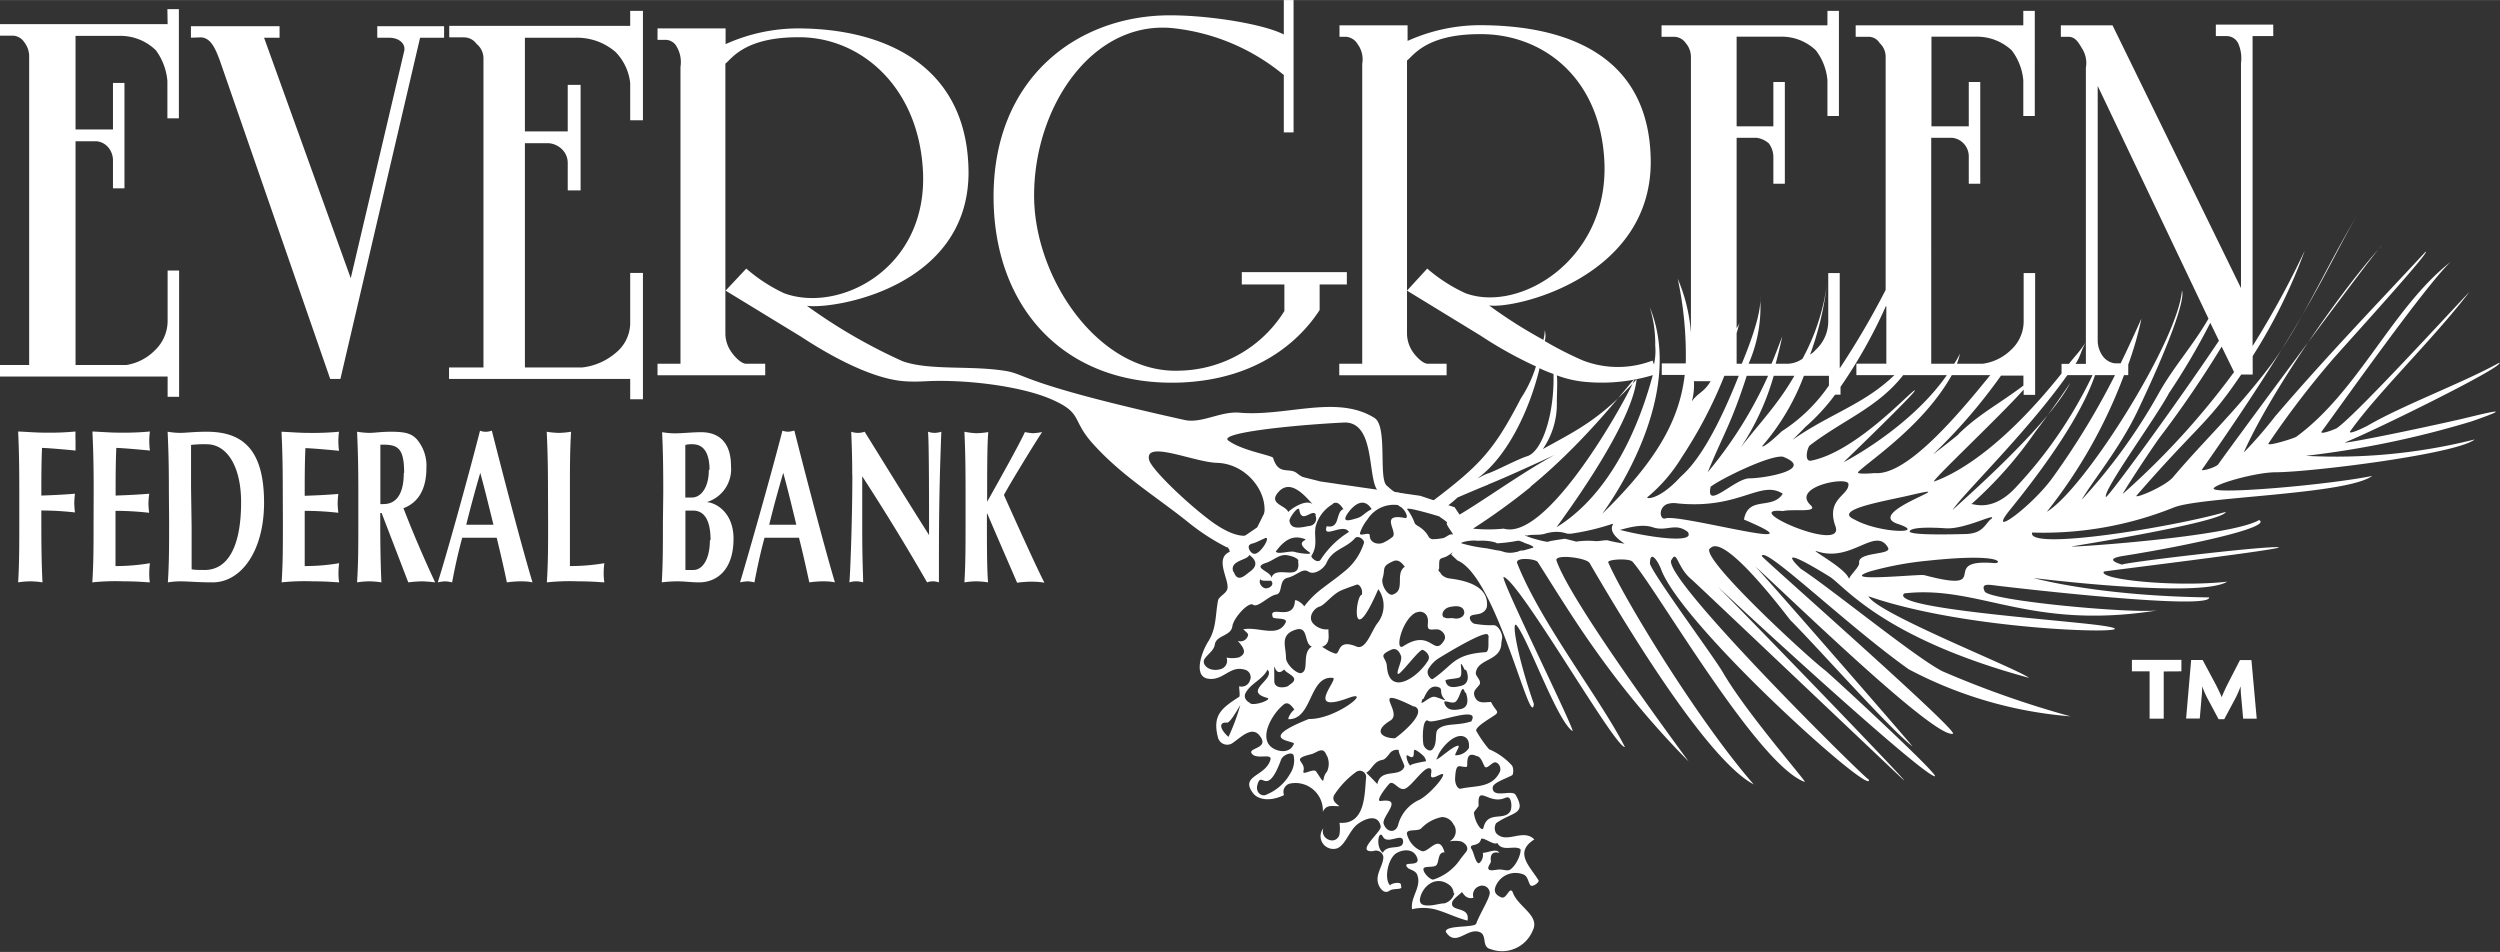 <?xml version="1.0" encoding="UTF-8"?> <svg xmlns="http://www.w3.org/2000/svg" id="Layer_1" data-name="Layer 1" width="3.02in" height="1.15in" viewBox="0 0 217.75 82.91"><rect x="0" y="0" width="217.75" height="82.91" fill="#333333" stroke="none"/><defs><style>.cls-1{fill:#fff;}</style></defs><title>Evergreen_wh_TM</title><path class="cls-1" d="M54.89,2.25H39.13v1H40.4a1.35,1.35,0,0,1,1.11.57,1.62,1.62,0,0,1,.6,1.25V32h-3v1H54.89v1.77H56v-11H54.89v4.45a3.38,3.38,0,0,1-1.27,2.52A5.42,5.42,0,0,1,50.72,32h-5V12.47h2.09a1.86,1.86,0,0,1,1.12.51,1.66,1.66,0,0,1,.52,1.2v2.4h1.12V7.39H49.45v4.05H45.72V3.28h4.47a5.13,5.13,0,0,1,3.43,1.25,4.58,4.58,0,0,1,1.27,2.69v3.25H56V.94H54.89Zm-37.44,1c.91,0,1.32,1,1.71,2.05L28.76,33h.89L36.59,3.28h2.09v-1H32.86v1h1c1,0,1.5.61,1.34,1.19L30.55,24.23,23,3.28h1.35v-1H16.63v1ZM14.6,2.1H0v1H1.11a1.24,1.24,0,0,1,1,.57A2,2,0,0,1,2.54,5V31.79H0v1H14.6v1.77h1v-11h-1V28a3.55,3.55,0,0,1-1.11,2.51A4.49,4.49,0,0,1,11,31.79H6.58V12.3H8.41a1.51,1.51,0,0,1,1,.51A1.75,1.75,0,0,1,9.84,14V16.4h1V7.22h-1v4.05H6.58V3.12h4a4.42,4.42,0,0,1,3,1.26,5.25,5.25,0,0,1,1,2.67V10.3h1V.79h-1ZM114.94,27V24.77h2.37V23.7h-9.15v1.07h3.71v2.32a11,11,0,0,1-9.11,5.19c-7,.3-12.69-8-12.69-15.25,0-7.71,5-15.13,11.89-14.6a18.11,18.11,0,0,1,9.86,4.1v5h.85V0h-.85V3c-1.71-.89-6.39-1.67-9.91-1.67-8.08,0-15.37,5.46-15.37,15.79,0,9.68,6.2,16.5,16.16,16.2C110.39,33.06,113.8,28.76,114.94,27Zm12,21.81c3.41,1.4,6.42,15,6.66,12.5-1.44-4.11-2-7.44-1.49-6.83,1,1.22,3.56,8.41,4.87,9.2,0-.54-6.49-13.61-6-13.43,1.49.52,9.71,14.93,10.55,14.81-2.17-4.25-7.36-10.86-9.38-16-.22-.57,1.61-.4,1.79-.11,1.68,2.65,3.24,5.19,5.08,7.76a77.7,77.7,0,0,0,8.06,9.61c-4.59-6.24-10.54-14.66-11.51-17.5-.2-.59,2.6-.25,2.88.21,1.87,3.19,9.84,16.92,14.3,19.29-5-5.74-11.46-16.47-12.67-19.34-.11-.27,1.82-.38,2.11-.06,2,2.22,10.88,17.7,15,19.18.28.1-5-5.89-7.11-9.51-.74-1.3-5.89-8.24-6.37-9.48,0-1.37.76-.14,1,.55,2,5.07,18.64,20,18.06,18.23.11.36-18.49-18-17.16-19.16.46-.87.47.71,1.72,1.73.38.32,18.37,17.39,18.47,17.47,1.11.92-19-19.86-17.92-18.52.69.84,19.25,17.92,20.63,18.2.68.14-9.08-8.88-9.57-9.25-1.5-1.14-11.28-10.13-9.95-10.63,1.09-1.12,5.19,4,6.94,6.27,2.35,2.34,8.63,9.45,10.64,11,.2.15-13.38-15.45-13.72-15.7,2.78,2.5,15.69,15.1,17.26,14.6.36-.37-16.42-15.12-16.66-15.47.18-1,7.36,6,12.8,9.86a36.23,36.23,0,0,0,14.09,4.1,84.74,84.74,0,0,1-11.16-3.93c-2.28-1.14-10.08-7.5-12.32-8.91-2.66-2.57,2.48.66,2.48.66,1.23.72,4.49,5.33,17.4,8.83-1.2-.88-13.27-5.62-14-7.11,9.65,3.36,26.85,3.36,19.83,2.49-4.23-.52-18.14-1.49-16.7-2.74,6.52-.75,10.86,3.24,22,1.49-2.66.25-14.61-.87-15-1.66s.43-.57,1.24-.48c5.52.65,18.43,2,18.31,1-9.77-.12-15.3-1.69-15.3-1.69s14.46,1.81,16.87.32c-4.51.5-11.27-.19-10.74-.88-.32,0,16.17-2,15.2-2.12-1.32-.12-14,1.4-13.6,1.52-1.34-.4-.78-.63.12-.77,5.52-.87,13-2.49,11.8-3.12-2.54,1.5-17.3,2.46-16.27,2.29,1.78-.29,13.13-2.16,13.37-3C189.42,45.88,176.51,48,177,46.38a30.55,30.55,0,0,0,12.36-2.19c2.36-.94,15-1.1,17.26-2.74-3.79.77-13.51,1.62-13.81,1.12-.07-.37,3.61-1.43,5.38-1.44,3,0,15.79-1.58,17.36-2.86a49.47,49.47,0,0,1-14.72,1.43,82.48,82.48,0,0,0,14.44-3c4.72-1.64.23-.46-1-.18-5.8,1.31-10.43,2.18-10,2,2.31-.9,14.07-6.68,13.41-6.93-3,1.68-8.35,3.68-11.37,5.43-.47.27-1.86.9-1.6.53,2.47-3.46,7.12-7.89,10.38-12.13-1.45,1.5-9.79,10.63-11.54,11.86-.13.09-1.61.66-1.32.28,1-1.33,9.06-12.77,11.23-14.76-5.06,3.95-8,11.23-13.44,15.23-.18.14-2.66.91-2.43.58a78.64,78.64,0,0,1,5.68-7.42c1.64-1.85,8.56-9.45,8-9.27-4.42,4.76-8.69,9.18-13.13,14.37a35.71,35.71,0,0,1-2.71,3.12c2.14-4.88,8.17-13.76,12-18-.4.22-15,20-14.19,19-.26.33-1.58.67-1.45.49,9.8-14,11.2-18.33,13.59-22.26-2.71,4.43-5,9.79-7.81,13.44-3.14,4.07-5.56,6.24-8.29,9.47-.73.86-3.57,2-3.16,1.58,5.08-5.84,6.11-6.2,8.66-9.89l.43-.62h1l0-1.61a47.42,47.42,0,0,0,4.54-9.2,78.54,78.54,0,0,1-4.55,8.33l0-27H198v-1h-5v1h.91A1.12,1.12,0,0,1,195,3.9a3.2,3.2,0,0,1,.19,1.59v19.6L184,2.2h-4.5v1h.65c.65,0,.91.55,1.24,1.09a2.33,2.33,0,0,1,.29,1.6v25.8h-.9c.49-.78.36-.89.87-1.83-.9,1.24-.58.74-1.45,1.83h-.64v.84l0,0c-4.79,6-8.67,8.53-11.08,9.4-.53.19,5.82-5.77,7.78-8v.46h1V23.78h-1v4.28a3.38,3.38,0,0,1-1.11,2.42,4.38,4.38,0,0,1-2.47,1.2h-2.23a7.54,7.54,0,0,0,.27-.89,8.85,8.85,0,0,1-.51.89h-2V12h1.82a1.57,1.57,0,0,1,1,.49,1.63,1.63,0,0,1,.45,1.15V16h1V7.14h-1V11h-3.25V3.19h4a4.44,4.44,0,0,1,3,1.2,5.07,5.07,0,0,1,1,2.59V10.1h1V.94h-1V2.2h-14.6v1h1.18a1.14,1.14,0,0,1,.91.55,1.61,1.61,0,0,1,.52,1.2v20.3a71.56,71.56,0,0,1-4,6.83V23.78h-1v4.28a3.38,3.38,0,0,1-1.11,2.42,1.87,1.87,0,0,1-.47.4,27.11,27.11,0,0,0,1.46-6.08A18.87,18.87,0,0,1,157,31.24a2.36,2.36,0,0,1-1.34.44h-1c.21-.77.38-1.49.58-2.39-.32.82-.57,1.51-.94,2.39h-2a12.24,12.24,0,0,0,1-5.88c.16,1.14-.59,3.46-1.59,5.88h-.45V29c.13-.39.14-.54.26-.87-.11.19-.13.24-.26.46V12h1.76a2,2,0,0,1,1.05.49,2,2,0,0,1,.39,1.15V16h1V7.14h-1V11h-3.2V3.19h3.91a4.29,4.29,0,0,1,3,1.2,5,5,0,0,1,1,2.59V10.1h1V.94h-1V2.2H144.72v1h1.11a1.26,1.26,0,0,1,1,.55,1.86,1.86,0,0,1,.45,1.2V29a14.71,14.71,0,0,0-1.15-4.73,31.85,31.85,0,0,1,.7,7.38h-2.09v1h2c-.44,3.73-2.23,7.29-7.18,12.09.72-1,7.33-10.23,4.13-18a10.75,10.75,0,0,1,.48,3.37,5.28,5.28,0,0,1-.11,1.63l-.12-.34a8.46,8.46,0,0,1-6.05,0,30.33,30.33,0,0,1-3.34-1.7,1.86,1.86,0,0,0,0-.94,3.75,3.75,0,0,1-.12.84,41.64,41.64,0,0,1-4.73-3c2.28.33,14-2.42,14.08-12.41,0-9.17-7-12-14.93-12a15.42,15.42,0,0,0-6.25,1.37V2.2h-5.93v1h.59a1.3,1.3,0,0,1,1,.66,2.22,2.22,0,0,1,.39,1.7V31.68h-2v1H126v-1h-1.63c-.39,0-.91-.49-1.24-.93a2.91,2.91,0,0,1-.58-1.65V5.27c.52-.38,1.63-2.3,6.32-2.3,5.47-.06,10.62,3.79,10.88,11.31.26,8.4-7.43,13-12.12,11.25a14,14,0,0,1-3.32-2.14l-1.76,1.92,6.38,3.9a35.78,35.78,0,0,0,4.85,2.7,10.73,10.73,0,0,1-1.31,2.78c-2.39,4.63-3.61,5.86-7.86,9.08,0-.06-1-.05-1.06-.09-2.51-1.42-1.47-.22-2.77-1.39-.73-.65.1-5.16-1.06-5.89-3.27-2.06-7.71-.1-11.77-.46-1.68-.14-3.33,1-4.85.62-14.76-3.28-13.56-4-15.74-4.29-3-.44-6.45,0-8.74-.81a47.3,47.3,0,0,1-8.34-4.83c2.28.33,14-1.54,14.08-11.53,0-9.17-7-12.63-14.92-12.63A15.43,15.43,0,0,0,63.2,3.84V2.47H57.27v1h.59a1.11,1.11,0,0,1,1,.46,2.68,2.68,0,0,1,.41,1.9V31.68h-2v1h9.38v-1H65c-.39,0-.91-.49-1.23-.93a2.85,2.85,0,0,1-.59-1.65V5.54c.52-.38,1.63-2.3,6.32-2.3C75,3.18,80.14,7.64,80.4,15.16c.26,8.4-7.43,12.13-12.12,10.37A14.22,14.22,0,0,1,65,23.39L63.2,25.31l6.39,3.9c.32.17,5.47,3.79,9.31,4a13.45,13.45,0,0,0,1.55,0h.06c3.38-.2,8.38.38,11.1,1.58s1.69,1.74,3.55,3.82c2.51,2.81,5.49,4.6,8.29,6.84a19,19,0,0,0,3.41,2.22l3.31-.81.69-3.39.46-1.23,4.05.4,5.45.65,4,.84,2,1.13.38,1.49-.8,1.55ZM149,33.19c-.59,1-1.11,1-1.64,1.77a5.32,5.32,0,0,0,.18-1.76H149Zm-35.32,8.49a4.68,4.68,0,0,1-.72-.47c-.67-.54-1.59.24-2.07-1.32,0-.22-2.63-.61-3.86-1.49-1.15-.69,5.57-1.38,10-1.6,3.11-.15,1.84,6,3.34,6.13.22,0-.67.87-.75.82l-.42-.28M114.42,42a5.13,5.13,0,0,1-.76-.33m5.56,1.79c-1.59-.93-3.3-.94-4.8-1.46M110,45.27c-.67,2.18-2.65,1.42-4.28.29-2-1.42-5.42-4.64-5.63-5.5-.44-1.78,3.89.19,5.91.25C108.68,40.38,110.71,43.12,110,45.27Zm19.6-3.07c1.71-.67,6-2.67,5.83-2.59-2.79,1.5-6.45,4.15-8.51,5.33.15-.09-1,0-1.22-.61a10.58,10.58,0,0,0,1.25-1S128.61,42.61,129.64,42.2Zm3.69.2c5.65-4.63,9.46-10.21,9-9.19-1,2.24-7.58,13.92-11.31,12.83a13.38,13.38,0,0,1-2.68,0A57.07,57.07,0,0,0,133.33,42.4Zm40.07,2.84c-.51.52-.72,1.21-2.11,1.27-.33,0-5.15.17-4.91-.26s2.67-.27,3.12-.24C171.2,46.13,174.14,44.5,173.4,45.24Zm-26.33,1.14c.6,1-3.62.38-6-.25-.1.16,1.68-.63,2.92-.21S145.94,45.44,147.07,46.38ZM155.28,43c-.92,1.45-3,.13-3.38,2.25,7.36,3.12-5.67-.54-6.84-.1-.46.17-.66-.86.1-1.23a1.81,1.81,0,0,1,.93-.08C151.53,44.39,153.34,41.75,155.28,43ZM149,42.39c.84-.66,5.07-2.75,6.28-2.62,2.89,1.12-1.62,1.89-2.9,1.89S148.52,44.51,149,42.39Zm12-.24c.08,1-2,1.26-1.13,3.69s-8.57-1.71-4.58-1.33c.85-.21,3.15.18,2.41-.52C156,42.39,160.94,41.45,161,42.15Zm.56,3.11c-2.05-.87,2.65-1.62,4.77-2.12,5.24-1.23-4.17,1.49-1,2.5C167.92,46.5,163.74,46.47,161.55,45.26Zm6,4.83c-.4-.1-7.62.66-4.69-.32a28.61,28.61,0,0,1,5.06-.94c6.61-.7,6.48.27,5.76.21C168.67,48.63,173.86,51.75,167.6,50.09Zm-6.53.28c-.35-.94-3.59-2.63-2.75-2.35,3,1,5.06-2.2,6.16-.34.41.69-2.61.34-2.51,1.33C162,49.32,161.23,50,161.07,50.37Zm32.46-20.22,1.12,2.3,0-.08A67.13,67.13,0,0,1,184.91,43c-.16.14,1.86-3,3.14-4.82A92.36,92.36,0,0,0,193.53,30.15Zm-1-2.09.78,1.61c-3.82,5.7-9.77,13.83-9.85,13.61-.22-.64,4.31-6.82,5.51-9.06a60.26,60.26,0,0,0,3.61-6.15Zm-8.27,4.6a66.23,66.23,0,0,1-5.38,8.86c-1.81,2.56-5.93,5.56-3.77,2.88,4.59-5.66,6.59-9.34,7.41-11.73h2.89v-.92a30,30,0,0,0,1.15-4c-.29.62-.89,2-1.81,3.89h-.54a1.58,1.58,0,0,1-1-.6,2.34,2.34,0,0,1-.46-1.42V7.48l9.65,20.27C191,30.11,189.27,32,188,34.3a48.87,48.87,0,0,1-6.69,9.23c1-1.71,3.25-4.39,4.82-7.63,2.77-5.8,4.22-9.79,3.92-10.6-.36,4.41-8.51,17.34-11.77,19.27A43.64,43.64,0,0,0,185,32.67m-4.89,0h2.15a38.22,38.22,0,0,1-6.66,9.75c-2.08,2.28-3.78,1.4-3.9,1.49a35.23,35.23,0,0,0,5.57-6.29c1.7-2.24,3.1-4.35,3.05-4.27-2.08,4-10.13,10.88-10.26,11.09.78-1.29,6.4-6.68,10-11.76Zm-9.52,5.15c-.15.16-2.52,2-2.19,1.72a47.68,47.68,0,0,0,5.89-6.83h1.95v.87C174.12,35.18,172.37,36.06,170.61,37.78ZM170,32.67h3.35c-3.23,4-7.41,8.78-10.07,8.53,0,0-1.73.17-1.41-.12C163,40,167.58,37,170,32.67Zm-4.2,0h3.77c-3.25,4.66-9,7.59-9,7.59s6.85-6.6,6.17-6.25c-.52.27-5.15,5.36-9,6.11-.62.12-.33-1.17-.09-1.34C160.59,36.54,163.55,35.5,165.77,32.67Zm-1.5-6v5h-2.61v1H165c-2.62,2.54-5.65,3.38-8.83,5.61-.12.09.76-.74,1.05-1.07a17.56,17.56,0,0,0,2.62-2.84h.47v-.68A43.65,43.65,0,0,0,164.27,26.64Zm-5,6.9a14.45,14.45,0,0,1-4.12,4c-1.3,1.26-1.84,1.48-1.64,1.22a20.22,20.22,0,0,0,3.58-6.06h2.18v.89m-3-.91c-1.74,3.05-3.87,4.94-5.58,7.52a22.28,22.28,0,0,0,3.77-7.5h1.84m-7.72,8.72c1.51-3.71,2.14-4.41,3.53-8.72H154A36.11,36.11,0,0,1,148.52,41.39Zm2.83-8.71c-2.83,7.16-4.72,8.42-5.12,8.85-1.85,2-3,1.87-2.83,1.71a13.8,13.8,0,0,0,3-3.49,38.65,38.65,0,0,0,3.7-7.08h1.26Zm-16,13.38c-.12.07,6.63-8.72,7.11-13.09-3.16,3.47-5.07,4.37-8.17,6.08a6.91,6.91,0,0,0,1.22-4.12c0-.57.07-1.84,0-2.3a9.57,9.57,0,0,0,2.76.59,15.41,15.41,0,0,0,5.6-.61C143.42,34.59,141.26,42.59,135.34,46.06Zm-1.24-14a11.72,11.72,0,0,0,1.11.45c.09,3.53-1,6.77-2.29,7.16-.9.29-2.81,1.32-3.47,1.52-.25.07-1.14.6-.76.34C131.32,39.7,133.24,35.67,134.1,32.06Zm-3.81,15.2a13.63,13.63,0,0,0,1.83-.23c.21,0,.72.26.52.18l.46.16c-.28-.1.6.2.29.28l-.79.23c-.13,0-.26,0-.39.06s-.19.07-.28.08a2,2,0,0,1-1,0,4,4,0,0,0-.43-.12c-.39-.05-.75-.14-1.14-.21a12.71,12.71,0,0,1-2.16-.43c-.19-.07.81-.33,1.49-.21C128.47,47.11,129.51,47,130.29,47.26Zm2.58-.67c.56-.14,1.1,0,1.63-.18a3.84,3.84,0,0,1,.94-.15,2.84,2.84,0,0,1,.94.15,1.48,1.48,0,0,0,.42,0,20.35,20.35,0,0,0,3.49-.83c.46-.13-.82.44,1.11,1.71a13.77,13.77,0,0,1-1.52-.3c-.37,0-.74.11-1.09.07a7.16,7.16,0,0,0-1.6.05s-1-.26-1-.25-1.32.18-1.44.26S132.58,46.67,132.87,46.59ZM1.68,45.46c0,2.13,0,3.59-.1,5.26a7.11,7.11,0,0,1,1.06-.09,7.11,7.11,0,0,1,1.06.09c-.08-1.67-.1-3.13-.1-5.26v-1a26.17,26.17,0,0,1,2.93.17,7.79,7.79,0,0,1-.06-.78A6.58,6.58,0,0,1,6.53,43c-1,.08-1.81.12-2.93.16,0-1.39,0-2.76.06-4.15.39,0,1.94.13,2.92.23,0-.29,0-.46,0-.85a7.93,7.93,0,0,1,0-.81,24.23,24.23,0,0,1-2.7.1c-.76,0-1.54-.07-2.3-.1.08,1.68.1,3.14.1,5.27Zm6.47,0c0,2.13,0,3.59-.11,5.26a19.07,19.07,0,0,1,2.74-.09c1.19,0,1.8.07,2.27.09A5.21,5.21,0,0,1,13,49.9a6.12,6.12,0,0,1,.06-.85,17.66,17.66,0,0,1-3,.25c0-.77,0-1.58,0-2.38s0-1.63,0-2.43a26.17,26.17,0,0,1,2.93.17,7.79,7.79,0,0,1-.06-.78A6.58,6.58,0,0,1,13,43c-1,.08-1.8.12-2.93.16,0-1.39,0-2.76.06-4.15.39,0,1.94.13,2.93.23a6.51,6.51,0,0,1-.06-.85,5.61,5.61,0,0,1,.06-.81,24.45,24.45,0,0,1-2.71.1c-.76,0-1.53-.07-2.3-.1.08,1.68.11,3.14.11,5.27Zm6.58,0c0,2.13,0,3.59-.11,5.26a7.37,7.37,0,0,1,1.06-.09c.67,0,1.55.09,2.84.09C21,50.72,23,48,23,43.78c0-4.79-2-6.18-5-6.18-1.13,0-1.77.1-2.34.1a7.22,7.22,0,0,1-1.06-.1c.08,1.68.11,3.14.11,5.27Zm1.91-3c0-1,0-3.34,0-3.71A9.33,9.33,0,0,1,18,38.69c1.78,0,3,1.94,3,5.05,0,4-1.23,5.9-3.17,5.9-.53,0-.88,0-1.14-.06,0-.36,0-2.68,0-3.71Zm8,3c0,2.13,0,3.59-.11,5.26a19.07,19.07,0,0,1,2.74-.09c1.19,0,1.8.07,2.27.09a5.21,5.21,0,0,1-.06-.82,6.12,6.12,0,0,1,.06-.85,17.69,17.69,0,0,1-3,.25c0-.77,0-1.58,0-2.38s0-1.63,0-2.43a26.17,26.17,0,0,1,2.93.17,7.79,7.79,0,0,1-.06-.78,6.58,6.58,0,0,1,.06-.86c-1,.08-1.8.12-2.93.16,0-1.39,0-2.76.06-4.15.39,0,1.94.13,2.93.23a6.51,6.51,0,0,1-.06-.85,5.61,5.61,0,0,1,.06-.81,24.45,24.45,0,0,1-2.71.1c-.76,0-1.53-.07-2.3-.1.08,1.68.11,3.14.11,5.27Zm10.92,5.26a11.71,11.71,0,0,1,1.18-.09,11.55,11.55,0,0,1,1.16.09c-1-2.15-1.93-4.31-2.76-6.46,1.29-.48,2-1.66,2-3.5a3.55,3.55,0,0,0-.84-2.51c-.45-.47-.93-.65-2.24-.65-.88,0-1.43.1-1.9.1a7.22,7.22,0,0,1-1.06-.1c.08,1.68.11,3.14.11,5.27v2.59c0,2.13,0,3.59-.11,5.26a7.37,7.37,0,0,1,1.06-.09,7.11,7.11,0,0,1,1.06.09c-.07-1.67-.1-3.13-.1-5.26v-.78h.12Zm-.39-9.54c0,1.79-.62,2.72-1.76,2.72a1.45,1.45,0,0,1-.28,0c0-1.73,0-3.44,0-5.17C34.61,38.69,35.2,38.94,35.2,41.18Zm7.64-3.67a1.38,1.38,0,0,1-1,0c-1.11,4.34-3,11.1-3.68,13.21a3.93,3.93,0,0,1,.64-.09,3.21,3.21,0,0,1,.61.09c.24-1.31.53-2.6.88-3.89.45,0,.89,0,1.34,0s1.1,0,1.66,0c.32,1.29.62,2.6.89,3.89a10.19,10.19,0,0,1,1.1-.09c.36,0,.72,0,1.13.09C45.45,47.62,43.94,41.85,42.84,37.51Zm-2.2,8.19c.38-1.54.78-3,1.22-4.52.41,1.48.77,3,1.15,4.52Zm7.13-.24c0,2.13,0,3.59-.11,5.26a19.07,19.07,0,0,1,2.74-.09c1.19,0,1.8.07,2.27.09a5.21,5.21,0,0,1-.06-.82,6.12,6.12,0,0,1,.06-.85,17.66,17.66,0,0,1-3,.25c0-1,0-2.44,0-3.84V42.87c0-2.13,0-3.59.1-5.27a7,7,0,0,1-1.06.1,7.22,7.22,0,0,1-1.06-.1c.08,1.68.11,3.14.11,5.27Zm10,0c0,2.13,0,3.59-.1,5.26A10.75,10.75,0,0,1,59,50.63c.64,0,1.21.09,1.89.09,1.54,0,3-1.08,3-3.8,0-2.3-1.54-3.14-2.33-3.19v0a3,3,0,0,0,2.11-3.14c0-2.07-1.06-2.95-2.61-2.95-.74,0-1.59.1-2.33.1a7,7,0,0,1-1.06-.1c.08,1.68.1,3.14.1,5.27Zm4-4.55c0,1.62-.73,2.42-1.47,2.42h-.58c0-.65,0-1.26,0-1.94s0-1.71,0-2.64a2.16,2.16,0,0,1,.63-.06C61.44,38.69,61.8,39.7,61.8,40.91Zm.09,6.14c0,1.66-.65,2.59-1.42,2.59-.28,0-.47,0-.71,0,0-.67,0-2.13,0-3.33,0-.77,0-1.31,0-1.84l.55,0C61.34,44.41,61.89,45.29,61.89,47.05Zm7.3-9.54a2.21,2.21,0,0,1-.49.09,2,2,0,0,1-.49-.09c-1.12,4.34-3.06,11.1-3.69,13.21a4.2,4.2,0,0,1,.65-.09,3.11,3.11,0,0,1,.6.09c.25-1.31.53-2.6.88-3.89.46,0,.9,0,1.35,0s1.1,0,1.65,0c.33,1.29.62,2.6.9,3.89a10,10,0,0,1,1.09-.09c.37,0,.73,0,1.14.09C71.8,47.62,70.29,41.85,69.19,37.51ZM67,45.7c.37-1.54.78-3,1.22-4.52.41,1.48.77,3,1.14,4.52Zm7.24-4.31c0,3.88-.19,8.78-.26,9.33a2,2,0,0,1,.59-.09,2.15,2.15,0,0,1,.61.09c0-.7-.08-1.77-.08-4.81,0-1.42,0-3,0-4.43q3,4.62,5.65,9.24a1.39,1.39,0,0,1,.5-.09,1.64,1.64,0,0,1,.53.09c0-5,0-7.58.21-13.12a2,2,0,0,1-.58.1,1.91,1.91,0,0,1-.58-.1c.09.86.09,6,.09,9-1.9-3-3.75-6-5.61-9a1.76,1.76,0,0,1-1.17,0C74.18,38.52,74.23,39.68,74.23,41.39ZM86,44.75c.85,2,1.73,4,2.59,6a10.56,10.56,0,0,1,1.12-.09c.38,0,.75,0,1.26.09-.7-1.35-2.42-5.17-3.53-7.64.67-1.23,2.75-4.62,3.33-5.48a6.53,6.53,0,0,1-.77.1,4.57,4.57,0,0,1-.73-.1c-.45,1-2.13,4-3.29,6.07,0-2.45,0-5.06.1-6.07a7.08,7.08,0,0,1-1.06.1A7,7,0,0,1,84,37.6c.08,1.68.1,3.14.1,5.27v2.59c0,2.13,0,3.59-.1,5.26A7.11,7.11,0,0,1,85,50.63a7.24,7.24,0,0,1,1.06.09c-.1-1.2-.1-3.23-.1-6Z"></path><path class="cls-1" d="M188.46,58.48v4.11h-1.23V58.47h-1.54v-1H190v1Z"></path><path class="cls-1" d="M195.38,62.59l-.17-1.88a9.2,9.2,0,0,1-.05-.94h0a9.49,9.49,0,0,1-.43,1l-1,1.87h-.49l-1-1.87c-.15-.3-.3-.64-.43-1h0a9,9,0,0,1-.05.93l-.16,1.88h-1.19l.44-5.1h1L193,59.63c.15.3.38.76.51,1.09h0c.13-.33.31-.73.49-1.09l1.1-2.14h1l.46,5.1Z"></path><path class="cls-1" d="M127.7,45.68l-1-1.5-3-1-7-1L115,41.93l-3-.75-1.75,1.5v1.75l-.75,1.5-2.59,1.77c.3.16.06.4.3.32-1.54.53-.09,2.5-.31,3.28-.11.41-.73.64-.81,1-.25,1.3-.12,2.42-.87,3.6-.54.85-1.32,3,0,3.21s1.9-1.17,3.18-.79a.67.67,0,0,1,.47.94.76.76,0,0,1-.94.51c0,.33.1.81,0,.92-1.56,1-2.35,1.62-1.84,3.56a.83.83,0,0,0,1.34.41c.74-.51,1.75-1.59,2.43-.37.53.93-1.25.85-.81,1.37s1.79-.1,1.6.53c-.44,1.45-2.69,1.35-1.5,2.9.38.5,1.36.79,2.69.16a.75.75,0,0,1,.49-1,2.39,2.39,0,0,1,2.89,2.46c.31-.71.92-.46,1.45-.5-.34-.24-.72-.55-.44-1a7.57,7.57,0,0,1,1.92-2,.55.55,0,0,1,.84.45c-.14,1.52-.06,4.18-2.32,4a3.25,3.25,0,0,1,0,1,.66.66,0,0,1-.92.48.78.78,0,0,1-.49-1,1.11,1.11,0,0,0,1,1.79c.87-.07,1.21-1.58,2-2.16s1.81-.83,2,.21c.09.47-2.29,2.28-.66,2.15a.65.65,0,0,1,.89.5c0,.82-.8,1.57-.39,2.49.18.38.52.74.92.46s1.23,0,1-.45c.11-.43-1-.17-.93,0-.57-.57-.2-2.36.53-2.82.45-.28,1.46-.51,1.81.39s-1.43.21-.82.88c.16.17.68.22.83.61.41,1.06-.61,1.93-.45,3a4.21,4.21,0,0,1,2.3.1c.81.25,1.59.65,2.53.89.24-1.25-1.4-.76-1.35-1.49,0-.35.54-.67.87-1,.23.35.49.63,1,.5a.79.79,0,0,1,.49-1,.66.66,0,0,1,.92.49c.11.4-.82,1.81-1.17,2.76-.14.39-2.71.1-2.65.72.86,1.35,1.81-.33,2.89,0,.77.23.18,1.31,1,1.5a2.88,2.88,0,0,0,3.67-1.59c.7-1.35-1.33-2.09-1.74-3.39-.3-.5-.51.68-1,.47s-.68-.51-.46-1a1.86,1.86,0,0,1,2.37-1c.38.12.43.58.6.9s.84-.22.75-.37c-.72-1.2-2.19-2.42-.37-3.57-1-1-2.43.45-3.33-.55a.85.85,0,0,1,0-.86c1.38-1,2.71-.74,1.7-2.47-.29-.5-2,.35-2-.62,0-.42,1-.73,1.68-1.08.14-.06.16-.64,0-.86a5.71,5.71,0,0,0-2-1.42,10,10,0,0,1-1.12-1.62c0-.39,1.28-1.09,1.67-1.38s0-.35-.37-1.11c-.53,0-1.17.22-1.44-.51-.17-.47.21-.68.43-1s-.34-.75-.32-1c.13-1.32,2.23-1,2.23-2.66,0,0,.06-.37.06-.34.08-.41-.3-1.12-.69-1.18a8.25,8.25,0,0,1-1.74-.13c-.23-.09-.47-.43-.34-.63s.71-.14,1-.31a.8.8,0,0,0,.45-.54c.19-1.82-1.86-2.29-3.33-2.47a1.2,1.2,0,0,1-.55-.26c-.12-.09-.15-.24-.28-.34s0-.21,0-.29c0-.94,0-.76.61-1A3.32,3.32,0,0,0,127.7,45.68ZM114,62.62c-4.7,1.87-1.19,1.88-1.3,2.16-.37.9-1.37.67-1.82.39-1.34-.82-.09-3,.93-3.81.36-.3.69.1.93.44-.34.25-.62.84-.49.84,2.09,0,1.76-3.82,3.84-3.6.57.06-2.57,3.2,1.39,1.74C119.62,60,116.33,62.68,114,62.62Zm1.58,3.2a1.66,1.66,0,0,1,0,1.39c-.55.58,0,1.43-.93,0-.23-.36-1.25.41-1.12-.06.24-.88-1.19-1,.66-1.46C114.7,65.59,115.23,64.9,115.56,65.82Zm-5.29,3.4c-.43.19-.93-.22-.78-.82.36-1.47.81,1.2,2.07-2.23.15-.43,1-.76,1.1-.36a2.1,2.1,0,0,1-.3,1.56A4.19,4.19,0,0,1,110.27,69.22Zm12.34-3.42c.84.56.28-.71.7-.46a2.75,2.75,0,0,1,.59.44.82.82,0,0,1,.29.52s-1.67.27-1.31.42C122.62,66.61,122.36,65.63,122.61,65.8Zm-.74-.47c-.28-.09.48,1.29.43,1.44-.37,1-2.08.09-2.35,1.52l-.51-.53L119,67.3c.51-.29.65-1,1.42-1.12.23-.05.39-.28.58-.5A.78.78,0,0,1,121.87,65.33Zm3.49,2.17c1-.54-.58,1.5-1.71,2.14a3.33,3.33,0,0,0-1.87,2.12c-.17.82-1,.8-1.28,0-.22-.64,1.81-2.28-.24-2-.51.08.29-1,.69-1.46s.82.62,1.41.39,1.62-1.88,2.13-1.78S124.06,68.17,125.36,67.5Zm1.26,4.35a1,1,0,0,1-.39,1.43,2.73,2.73,0,0,1,1,0c.38.14.74.55.44.92l-.46.58a4.47,4.47,0,0,1-2.4,1.83c-.26,0-.81-.51-.85-.88s.86-.12,1.12-.37.11-1.17.72-1.12c-.48-1.74-1.39.11-2-.12a2.14,2.14,0,0,1-1.26-1.42c-.17-.57.89-.25,1.22-.54a3.35,3.35,0,0,1,1.82-1A1.13,1.13,0,0,1,126.62,71.85Zm-6.18,2.43c-.69-.5-.38-2.13,0-1.4s1.74-.43,1.75.41S120.84,73.46,120.44,74.28Zm9.22,1.44c-.16-.16.07-.37.18-.67,0-.09-.2-1,.73-.77-.24-.43-1,0-1.44,0,.12.49-.29,1-.41.89-.28-.21-.35-.85-.54-1.17-.38-.62.59-.16.79-.89.09-.33,1.16.59,1.42.3.43.81,1.45.19,2,.53.15.1-.18,1.29-.86,1.79-.22.16-.6,0-.93,0S129.83,75.89,129.66,75.72Zm-3,2.06a1.23,1.23,0,0,1-.88.9c-.31,0-.73.13-1.12.17-.57.05-1.07,0-1-.56a2,2,0,0,1,.84-1.31,1.39,1.39,0,0,1,1.31-.14,1.88,1.88,0,0,1,.51.32A1,1,0,0,1,126.61,77.78Zm4.53-8.31c.44-.21.55.91.3,1.24-.57.79-1.95-.11-2.3,1.38-.1.45-.76-.45-.83-1.31,0-.09.41-.54.41-.61C128.66,68.21,129.7,70.17,131.14,69.47Zm-2.51-3.61c.35.17.42.56.6.88s.58-.29.88-.34.66.44.43.88c-.71,1.38-2.16,1.13-3.37,1.41-.28.06-.52-.41-.5-.9.08-1.51.37-.94,1-1C127.92,66.79,127.5,65.3,128.63,65.86Zm-.47-3.06c-1.28.46-2.38.12-3,.74-.29.29,0,1.16-.44,1.7-.24.33-.77-.07-.82-.45-.11-.87,0-2.32.45-2S129,61.37,128.16,62.8Zm-3.06,3.27c.11-.68,1.43-2.27,2.33-1.92.68.26.36,1.21.47.95a1.35,1.35,0,0,1-1.19.68c-.17,0,.43-.82.24-.83C126.52,64.93,125,66.47,125.1,66.07Zm-1.18-5.21c.21-.44.55-1.3,1.33-1,.38.14,0,.47.47,1,.29.3-.33-.06-.82-.17S123.49,61.78,123.92,60.86Zm3.69-.53c.16.48.31,1.25-.43,1.42s-1.23.06-1.42-.45.6.08.95-.18C127.22,60.75,127.31,59.4,127.61,60.33Zm0-2c.22.41.33,1.22-.41,1.4-.51.12-1.24.3-1.37-.46,0-.14,1.09-.14,1.27-.3C127.5,58.63,126.91,57,127.59,58.36Zm2-3c-.11.43.11,1.44-.3,1.47-2.83.2-2.79,1.13-4.59,2.34-.14.09-.62-.43-.38-.87a2.79,2.79,0,0,1,1-1C127.29,56.12,129.78,54.74,129.6,55.39Zm-6.26-2a.67.67,0,0,1,.92.49c.11.3-.07.76.09.93s.61,0,.9.09.71.52.45.94c-.92,1.51-1.1-1.1-3.57.51C121.44,56.75,122.12,53.91,123.34,53.34Zm-.19,8.2c1.2.59-1.67,2.77-1.74,2.77-1,0-2-.57-.38-1.55C122.28,62,119.11,59.56,123.15,61.54Zm-8-5.22c.68-.32.45-1,.48-1.5a1.59,1.59,0,0,1-1.31-.48c-.56-.58.08-1.38.53-1.5s1.11-1.07,1.89-1.41c.42-.18.87-.33,1.34-.5.24-.08.58.41.45.89-.55,0-1,5.13,1.44-.5a2.46,2.46,0,0,1-.1,3c-.51.69-1,2.34-1.8,2-1.84-.76-1.33.88-1.94.58C115.78,56.75,115.46,56.52,115.13,56.32Zm-1.94,2.32c-.46,0-1.28-.83-1.28-1.33,0-1-.56-2,.82-2.45,1.18-.39.71,1.2,1.43,1.46C113.28,56.92,114.17,58.59,113.19,58.64Zm-1,1.08c-.4.22-1.31.29-1.3-.41,0-2.69-.14,0,.86-1C112.09,58.75,113.47,59,112.19,59.72Zm-3.33,1.55c-.37-.14-.7-.51-.45-.94.47-.83,1.46-1.13,1.89-2,.76.84-2.23,1.87,0,2.47C110.78,60.92,109.4,61.48,108.86,61.27ZM107,64.18c-.8-.71-.84-1.32-.12-1.24.36,0,1.32-1.92,1.13-1.46A18.1,18.1,0,0,1,107,64.18Zm.83-6.91a2.49,2.49,0,0,1-1,0,.76.76,0,0,1-.49,1,1.51,1.51,0,0,1-.94,0c-.38-.14-.73-.54-.45-.93s.79-.71.86-1.2c.12-.83,1.41-.72,1.53-1.6.1-.73,1.42-2.17,1.81-1.87s1.38-.8,2-.89.19-1.27,1-1.46,1.3-.88,1.81-.54,1.35-.23,1.59-.78c.52-1.18,1.69-1.23,2.46-2.12.28-.32.87.15.79.41a5.17,5.17,0,0,1-1.79,2.55c-.57.48-1.21.92-1.8,1.38a7.83,7.83,0,0,0-1.61,1.59c-.23-.35-.8-.65-.81-.49-.09,1.88-2.34.28-1.93,1.43.07.21,1.33,0,1.12.47-.67,1.37-2.41.32-3.69.59.16.16.44.35.42.49a.67.67,0,0,1-.9.51C108.23,56.32,108.75,56.89,107.87,57.27Zm2.89-6.68c.3.33-.12.65-.46.65s-.73-.53-.43-.86C109.6,50.68,110.71,50.54,110.76,50.59Zm2.34-1.74c.32,1.94-1.93.26-2.32,1.48,0-.58-1.81-.88-.43-1.32.46-.15.89-.53,1.37-.64a1.05,1.05,0,0,1,.5,0C112.58,48.44,113.06,48.62,113.1,48.85Zm-5.64.95c-.36-1,1.26-1,1.39-1.47.69.5.73,1,0,1.5C108.34,50.2,107.78,50.73,107.46,49.8Zm1.86-1.57c-.3.05-.72-.6-.41-.8s-.08.12,1.26-.54C110.78,46.58,109.88,48.14,109.32,48.23Zm4.79-.09c.28.18-.84.07-1.29-.07s-1.61.3-1.66-.08c0,.19.81-1.46,2.18-1.14a2,2,0,0,1,.31.08C114.09,47.08,112.54,47.08,114.11,48.14Zm2-4.26c.41-.28.7.11.94.46-.71.26-.25,1.74-1.45,1.49-.42,1.19,1.45-.33,1.93.5a7.9,7.9,0,0,0-2.48,2.44c-.27.33-.87-.23-.78-.37.6-.94.18-1.71.37-2.57A3.23,3.23,0,0,1,116.12,43.88Zm-1.5,1a.64.64,0,0,1-.47.92c-.64.09-1.67.45-1.79-.45,0-.29.81-1.38.86-.94C113.38,45.71,114.35,44.19,114.62,44.85Zm7.22-.83c.56.16,1,1.15.57,1.06-2.28-.43-.54,1.23-1.08,1.66a3.67,3.67,0,0,1-.81.5c-.47.2-1.17,0-1.16-.62,0-.42-1,.19-.84-.28a3.91,3.91,0,0,1,.64-1.14A2.71,2.71,0,0,1,121.84,44Zm-2.37.32c-.63.34-.74.63-1.25.77s-1.58.54-.58-.7C118.05,43.9,118.83,43.32,119.47,44.34Zm1.91,7.41c-.46.17-1.08-.88-.9-1.43.26-.85-.15-1,.93-1.48.45-.18.72.14,1,.49C121.49,49.93,122.41,51.38,121.38,51.75Zm4.42,2c-.3-.32.06-.79.44-.89s1.3-.27,1.35.46c0,.33-.39.59-.88.51C126.39,53.78,126,53.93,125.8,53.76ZM111.32,42.89c1-1.19,2.21.1,3.05,1.08-.48-.55-1.69.17-2.17.62C112,44,110.46,43.9,111.32,42.89Zm9.85,13.7c.45-.21.73.16.86.55s-.44,1.38-.27,1.55,1.88-2.2,2.16-2.09.72.51.46.94c-.93,1.51-3.39,3.12-3.58.5C120.75,57.2,119.94,57.16,121.17,56.59Zm4.44-9.71a5,5,0,0,1-.78.08.44.44,0,0,1-.41-.24,2.19,2.19,0,0,0-.69-.76c-.18-.15-.41-.21-.51-.4a4.7,4.7,0,0,0-.64-1.19c-.31-.35,3.25.74,2.81.62-.15-.05.79.5.64.57s.61,1,.52,1C126.24,46.43,125.92,46.87,125.61,46.88ZM1.5,50.67"></path></svg> 